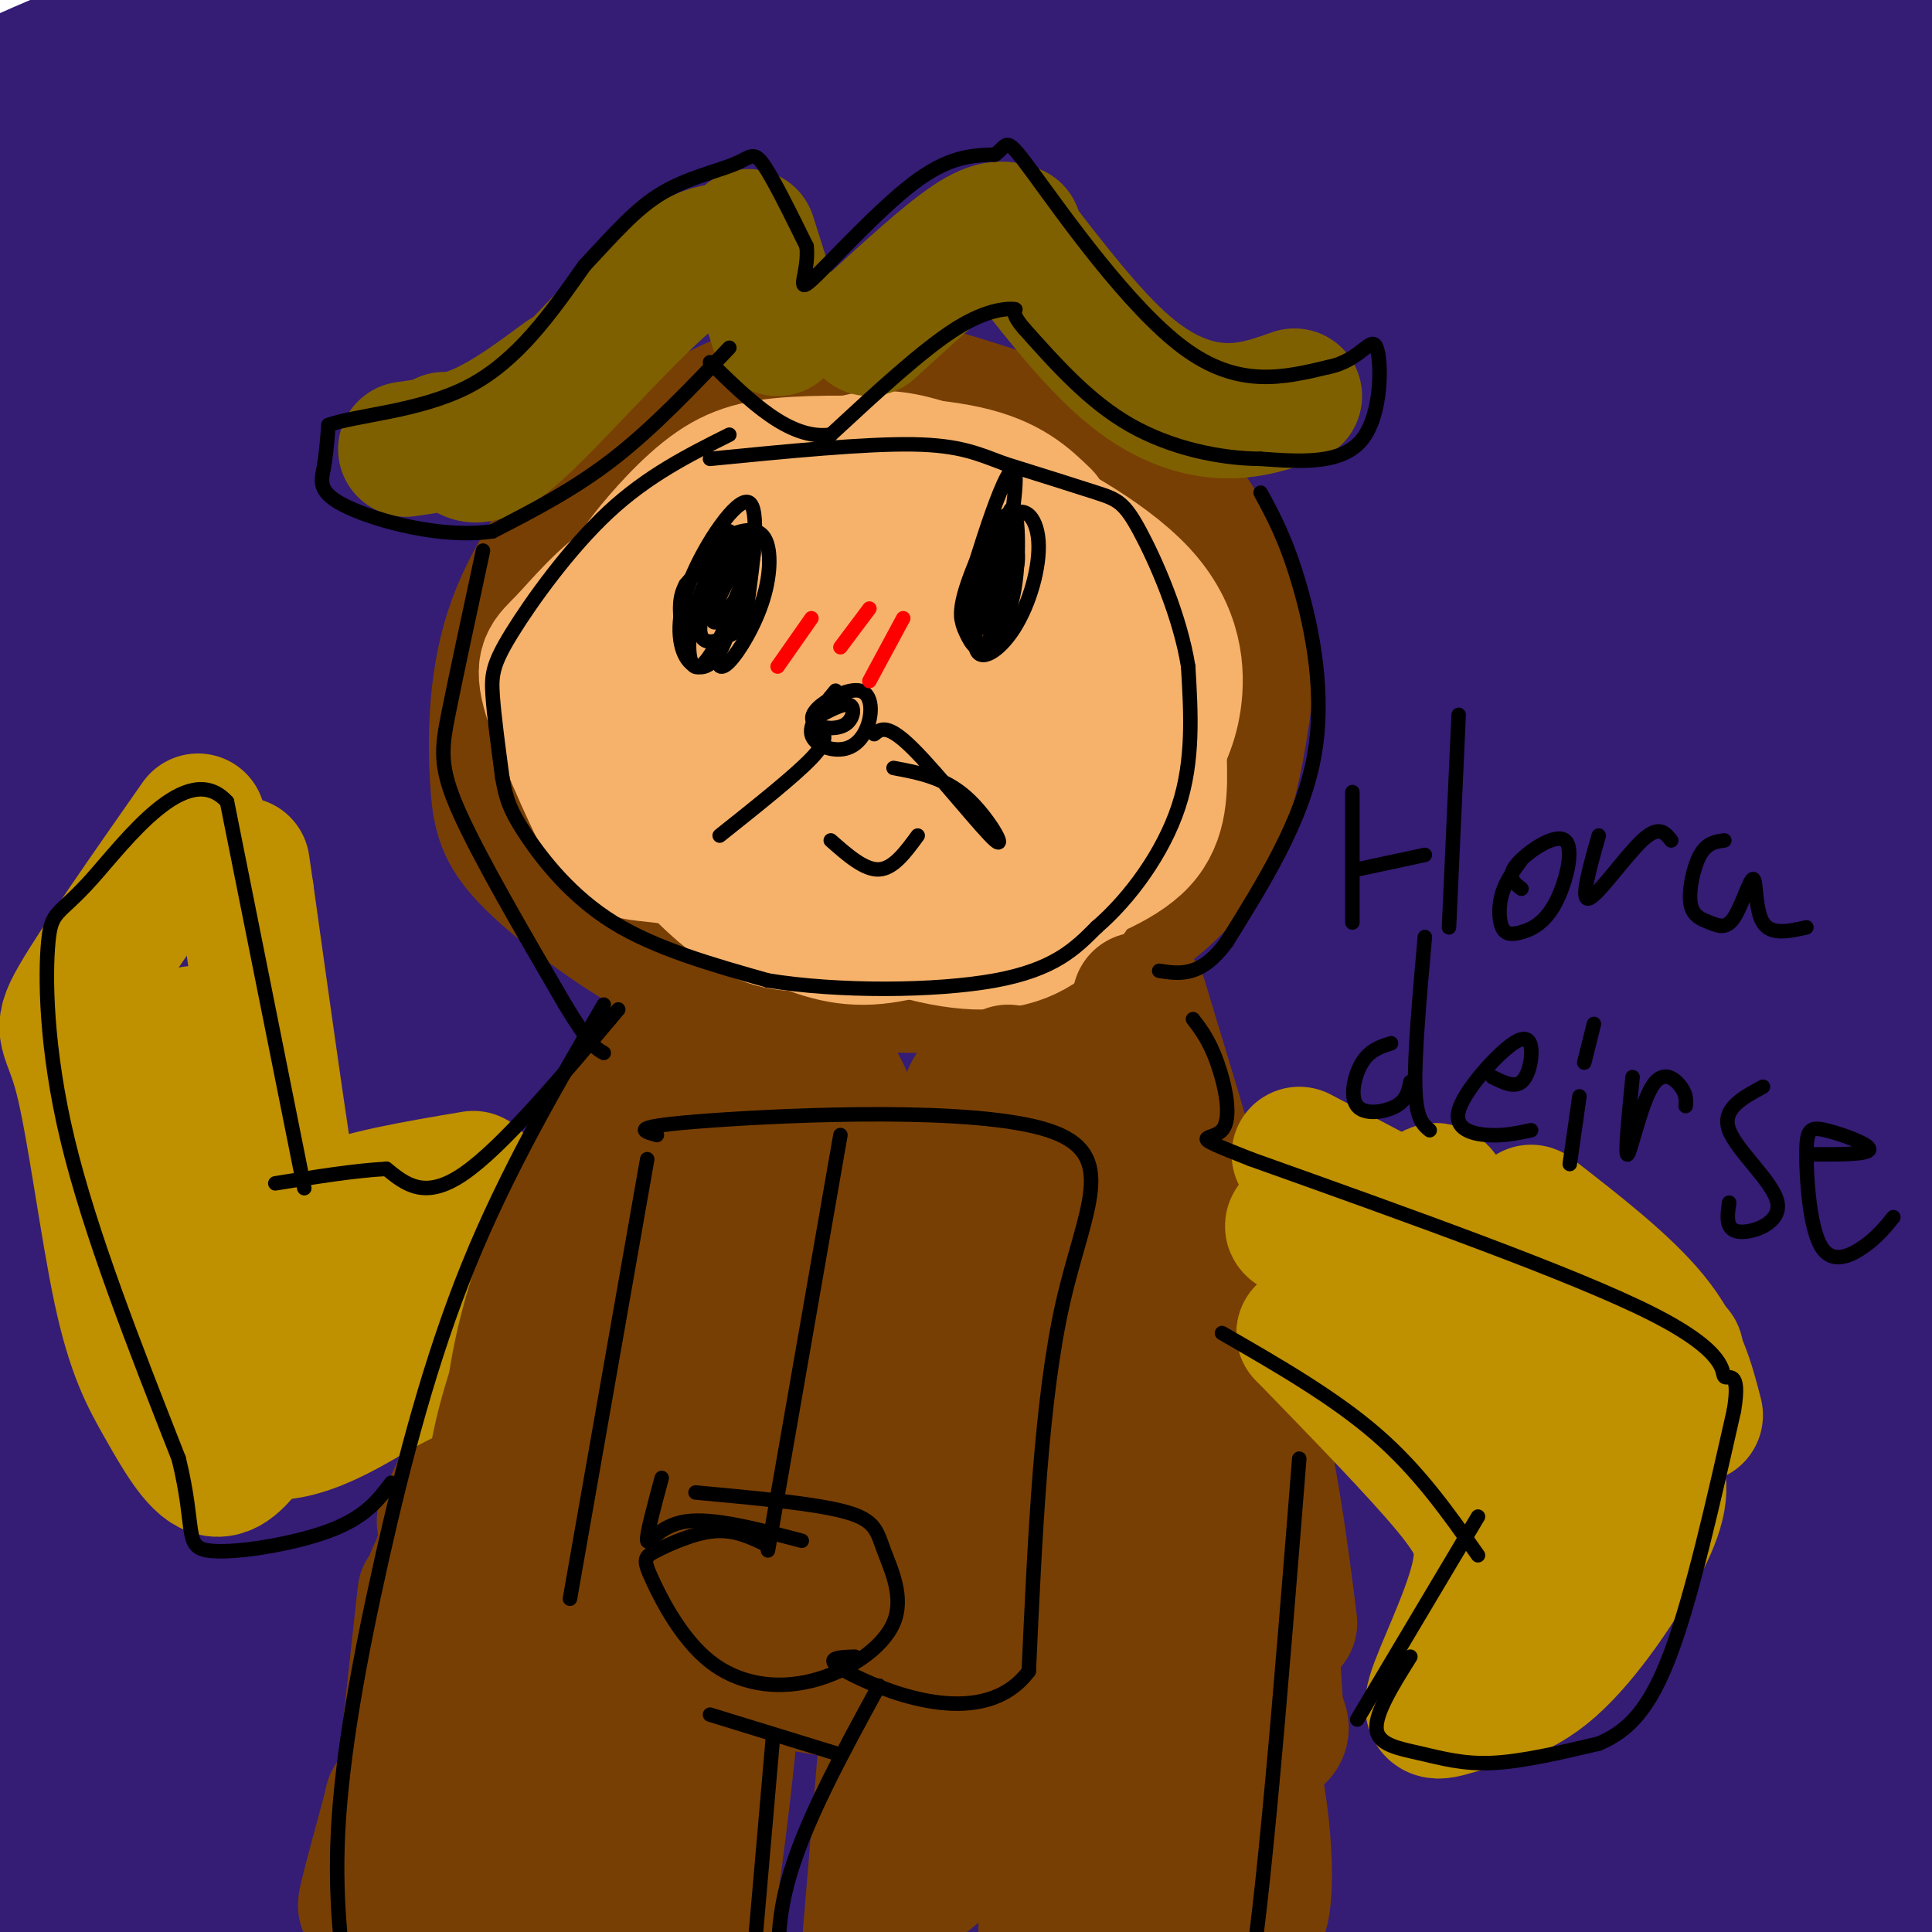 <svg viewBox='0 0 400 400' version='1.1' xmlns='http://www.w3.org/2000/svg' xmlns:xlink='http://www.w3.org/1999/xlink'><g fill='none' stroke='#783f04' stroke-width='12' stroke-linecap='round' stroke-linejoin='round'><path d='M196,80c-2.613,-2.215 -5.225,-4.429 -11,-6c-5.775,-1.571 -14.711,-2.497 -23,-1c-8.289,1.497 -15.931,5.417 -22,9c-6.069,3.583 -10.567,6.827 -14,10c-3.433,3.173 -5.802,6.273 -9,13c-3.198,6.727 -7.225,17.079 -7,31c0.225,13.921 4.703,31.411 9,41c4.297,9.589 8.412,11.278 16,14c7.588,2.722 18.650,6.477 32,6c13.350,-0.477 28.987,-5.187 39,-10c10.013,-4.813 14.402,-9.731 18,-19c3.598,-9.269 6.404,-22.891 7,-33c0.596,-10.109 -1.019,-16.705 -2,-21c-0.981,-4.295 -1.328,-6.290 -6,-12c-4.672,-5.710 -13.669,-15.135 -23,-20c-9.331,-4.865 -18.996,-5.170 -26,-5c-7.004,0.170 -11.347,0.815 -20,6c-8.653,5.185 -21.615,14.910 -30,23c-8.385,8.090 -12.192,14.545 -16,21'/><path d='M108,127c-3.290,6.982 -3.513,13.935 -3,20c0.513,6.065 1.764,11.240 5,18c3.236,6.760 8.457,15.105 18,22c9.543,6.895 23.409,12.339 34,13c10.591,0.661 17.907,-3.461 23,-6c5.093,-2.539 7.964,-3.494 15,-11c7.036,-7.506 18.237,-21.565 22,-33c3.763,-11.435 0.088,-20.248 -1,-27c-1.088,-6.752 0.412,-11.442 -11,-17c-11.412,-5.558 -35.736,-11.983 -47,-14c-11.264,-2.017 -9.469,0.375 -12,3c-2.531,2.625 -9.389,5.481 -16,11c-6.611,5.519 -12.976,13.699 -16,21c-3.024,7.301 -2.707,13.724 -4,19c-1.293,5.276 -4.196,9.405 6,18c10.196,8.595 33.491,21.655 44,27c10.509,5.345 8.231,2.973 12,0c3.769,-2.973 13.584,-6.549 20,-11c6.416,-4.451 9.434,-9.777 12,-15c2.566,-5.223 4.681,-10.344 6,-18c1.319,-7.656 1.842,-17.846 1,-26c-0.842,-8.154 -3.049,-14.273 -6,-20c-2.951,-5.727 -6.647,-11.061 -13,-16c-6.353,-4.939 -15.364,-9.484 -23,-11c-7.636,-1.516 -13.896,-0.005 -20,3c-6.104,3.005 -12.052,7.502 -18,12'/><path d='M136,89c-5.891,6.472 -11.619,16.650 -15,25c-3.381,8.350 -4.416,14.870 -4,22c0.416,7.130 2.282,14.871 7,23c4.718,8.129 12.287,16.647 19,21c6.713,4.353 12.571,4.541 17,6c4.429,1.459 7.430,4.189 18,-1c10.570,-5.189 28.711,-18.296 37,-32c8.289,-13.704 6.727,-28.004 4,-37c-2.727,-8.996 -6.619,-12.686 -9,-17c-2.381,-4.314 -3.251,-9.250 -13,-13c-9.749,-3.750 -28.375,-6.313 -41,-5c-12.625,1.313 -19.248,6.504 -26,14c-6.752,7.496 -13.633,17.298 -17,26c-3.367,8.702 -3.218,16.303 -3,23c0.218,6.697 0.506,12.490 7,21c6.494,8.510 19.193,19.736 34,22c14.807,2.264 31.721,-4.434 40,-8c8.279,-3.566 7.924,-4.001 11,-8c3.076,-3.999 9.584,-11.564 14,-18c4.416,-6.436 6.740,-11.744 8,-20c1.260,-8.256 1.454,-19.462 0,-27c-1.454,-7.538 -4.558,-11.410 -8,-15c-3.442,-3.590 -7.223,-6.898 -14,-9c-6.777,-2.102 -16.548,-2.996 -24,-2c-7.452,0.996 -12.583,3.884 -20,10c-7.417,6.116 -17.119,15.462 -23,24c-5.881,8.538 -7.940,16.269 -10,24'/><path d='M125,138c-2.183,7.050 -2.640,12.675 0,19c2.640,6.325 8.378,13.349 14,17c5.622,3.651 11.127,3.929 17,4c5.873,0.071 12.113,-0.065 18,-2c5.887,-1.935 11.419,-5.671 19,-14c7.581,-8.329 17.210,-21.253 16,-34c-1.210,-12.747 -13.260,-25.319 -19,-31c-5.740,-5.681 -5.171,-4.471 -11,-4c-5.829,0.471 -18.055,0.205 -26,1c-7.945,0.795 -11.607,2.653 -17,11c-5.393,8.347 -12.516,23.183 -15,31c-2.484,7.817 -0.330,8.615 0,12c0.330,3.385 -1.164,9.356 8,13c9.164,3.644 28.985,4.963 39,4c10.015,-0.963 10.224,-4.206 14,-11c3.776,-6.794 11.120,-17.140 14,-25c2.880,-7.860 1.296,-13.233 0,-19c-1.296,-5.767 -2.304,-11.926 -11,-12c-8.696,-0.074 -25.079,5.938 -34,11c-8.921,5.062 -10.380,9.174 -14,16c-3.620,6.826 -9.401,16.365 -12,22c-2.599,5.635 -2.016,7.366 -1,9c1.016,1.634 2.466,3.171 5,4c2.534,0.829 6.153,0.951 9,-2c2.847,-2.951 4.924,-8.976 7,-15'/><path d='M145,143c1.167,-2.500 0.583,-1.250 0,0'/></g>
<g fill='none' stroke='#351c75' stroke-width='28' stroke-linecap='round' stroke-linejoin='round'><path d='M129,36c-13.741,-1.073 -27.481,-2.146 -29,-4c-1.519,-1.854 9.184,-4.490 -20,2c-29.184,6.490 -98.255,22.107 -106,19c-7.745,-3.107 45.836,-24.936 79,-40c33.164,-15.064 45.910,-23.363 38,-24c-7.910,-0.637 -36.476,6.387 -70,20c-33.524,13.613 -72.005,33.816 -87,42c-14.995,8.184 -6.504,4.348 2,2c8.504,-2.348 17.020,-3.209 58,-21c40.980,-17.791 114.423,-52.512 141,-65c26.577,-12.488 6.289,-2.744 -14,7'/><path d='M121,-26c-26.805,15.997 -86.818,52.490 -116,71c-29.182,18.510 -27.533,19.036 -33,25c-5.467,5.964 -18.049,17.365 -24,23c-5.951,5.635 -5.269,5.504 1,4c6.269,-1.504 18.126,-4.381 18,-3c-0.126,1.381 -12.234,7.019 47,-20c59.234,-27.019 189.809,-86.696 203,-93c13.191,-6.304 -91.001,40.765 -167,81c-75.999,40.235 -123.804,73.635 -109,68c14.804,-5.635 92.215,-50.304 159,-84c66.785,-33.696 122.942,-56.418 138,-65c15.058,-8.582 -10.983,-3.023 -50,10c-39.017,13.023 -91.008,33.512 -143,54'/><path d='M45,45c-71.413,30.895 -178.445,81.132 -141,60c37.445,-21.132 219.368,-113.634 280,-147c60.632,-33.366 -0.027,-7.596 -30,4c-29.973,11.596 -29.261,9.019 -56,21c-26.739,11.981 -80.928,38.520 -114,55c-33.072,16.480 -45.027,22.902 -10,9c35.027,-13.902 117.038,-48.128 155,-63c37.962,-14.872 31.876,-10.388 41,-12c9.124,-1.612 33.456,-9.319 6,8c-27.456,17.319 -106.702,59.662 -151,85c-44.298,25.338 -53.649,33.669 -63,42'/><path d='M-38,107c-18.825,11.467 -34.389,19.134 36,-10c70.389,-29.134 226.729,-95.070 255,-109c28.271,-13.930 -71.527,24.146 -133,50c-61.473,25.854 -84.621,39.486 -131,64c-46.379,24.514 -115.988,59.909 -54,34c61.988,-25.909 255.575,-113.123 326,-146c70.425,-32.877 17.689,-11.417 -4,-3c-21.689,8.417 -12.332,3.791 -17,4c-4.668,0.209 -23.361,5.252 -59,19c-35.639,13.748 -88.223,36.200 -124,53c-35.777,16.800 -54.748,27.946 -80,44c-25.252,16.054 -56.786,37.015 -68,45c-11.214,7.985 -2.107,2.992 7,-2'/><path d='M-84,150c13.704,-6.900 44.463,-23.151 85,-43c40.537,-19.849 90.852,-43.295 162,-68c71.148,-24.705 163.131,-50.668 145,-43c-18.131,7.668 -146.374,48.967 -217,74c-70.626,25.033 -83.635,33.798 -100,43c-16.365,9.202 -36.085,18.840 -60,32c-23.915,13.160 -52.025,29.842 -28,20c24.025,-9.842 100.185,-46.208 150,-68c49.815,-21.792 73.287,-29.012 96,-38c22.713,-8.988 44.669,-19.745 97,-36c52.331,-16.255 135.037,-38.006 117,-32c-18.037,6.006 -136.818,39.771 -204,61c-67.182,21.229 -82.766,29.923 -103,40c-20.234,10.077 -45.117,21.539 -70,33'/><path d='M-14,125c-45.365,23.387 -123.776,65.353 -91,54c32.776,-11.353 176.739,-76.027 248,-107c71.261,-30.973 69.822,-28.247 99,-36c29.178,-7.753 88.975,-25.985 97,-30c8.025,-4.015 -35.723,6.187 -72,16c-36.277,9.813 -65.083,19.237 -96,29c-30.917,9.763 -63.947,19.866 -135,57c-71.053,37.134 -180.131,101.300 -162,97c18.131,-4.300 163.472,-77.067 250,-117c86.528,-39.933 114.245,-47.034 156,-59c41.755,-11.966 97.549,-28.799 85,-25c-12.549,3.799 -93.443,28.228 -142,44c-48.557,15.772 -64.779,22.886 -81,30'/><path d='M142,78c-27.997,11.085 -57.488,23.797 -85,36c-27.512,12.203 -53.045,23.897 -103,52c-49.955,28.103 -124.331,72.613 -88,59c36.331,-13.613 183.369,-85.350 245,-116c61.631,-30.650 37.855,-20.212 91,-37c53.145,-16.788 183.211,-60.803 217,-73c33.789,-12.197 -28.698,7.423 -102,36c-73.302,28.577 -157.417,66.111 -209,90c-51.583,23.889 -70.633,34.133 -119,62c-48.367,27.867 -126.051,73.356 -127,73c-0.949,-0.356 74.835,-46.556 153,-87c78.165,-40.444 158.710,-75.130 207,-95c48.290,-19.870 64.325,-24.924 84,-31c19.675,-6.076 42.989,-13.174 68,-19c25.011,-5.826 51.717,-10.379 58,-11c6.283,-0.621 -7.859,2.689 -22,6'/><path d='M410,23c-30.436,9.728 -95.526,31.047 -145,49c-49.474,17.953 -83.331,32.541 -116,48c-32.669,15.459 -64.151,31.791 -89,45c-24.849,13.209 -43.066,23.296 -80,48c-36.934,24.704 -92.585,64.026 -85,64c7.585,-0.026 78.407,-39.399 139,-72c60.593,-32.601 110.959,-58.429 182,-86c71.041,-27.571 162.759,-56.884 173,-60c10.241,-3.116 -60.995,19.964 -125,43c-64.005,23.036 -120.778,46.027 -169,68c-48.222,21.973 -87.891,42.929 -114,57c-26.109,14.071 -38.657,21.259 -68,40c-29.343,18.741 -75.481,49.036 -47,35c28.481,-14.036 131.583,-72.401 189,-103c57.417,-30.599 69.151,-33.430 89,-42c19.849,-8.570 47.814,-22.877 90,-38c42.186,-15.123 98.593,-31.061 155,-47'/><path d='M389,72c35.144,-10.147 45.505,-12.016 18,-3c-27.505,9.016 -92.876,28.917 -142,45c-49.124,16.083 -82.000,28.350 -115,43c-33.000,14.650 -66.123,31.684 -90,42c-23.877,10.316 -38.508,13.913 -84,47c-45.492,33.087 -121.845,95.664 -99,89c22.845,-6.664 144.886,-82.570 208,-120c63.114,-37.430 67.300,-36.386 89,-45c21.700,-8.614 60.915,-26.888 88,-39c27.085,-12.112 42.040,-18.063 77,-28c34.960,-9.937 89.926,-23.859 71,-16c-18.926,7.859 -111.743,37.498 -172,59c-60.257,21.502 -87.954,34.868 -118,50c-30.046,15.132 -62.439,32.030 -89,46c-26.561,13.970 -47.288,25.014 -76,46c-28.712,20.986 -65.409,51.916 -79,64c-13.591,12.084 -4.076,5.321 4,1c8.076,-4.321 14.713,-6.202 47,-26c32.287,-19.798 90.225,-57.514 136,-85c45.775,-27.486 79.388,-44.743 113,-62'/><path d='M176,180c54.181,-26.483 133.132,-61.689 170,-77c36.868,-15.311 31.651,-10.726 30,-10c-1.651,0.726 0.263,-2.407 -30,7c-30.263,9.407 -92.703,31.355 -151,57c-58.297,25.645 -112.449,54.986 -143,72c-30.551,17.014 -37.499,21.699 -56,34c-18.501,12.301 -48.556,32.217 -71,50c-22.444,17.783 -37.278,33.431 -57,50c-19.722,16.569 -44.331,34.058 4,5c48.331,-29.058 169.603,-104.662 231,-142c61.397,-37.338 62.918,-36.408 90,-48c27.082,-11.592 79.726,-35.704 117,-51c37.274,-15.296 59.178,-21.775 85,-30c25.822,-8.225 55.563,-18.195 29,-6c-26.563,12.195 -109.430,46.555 -181,79c-71.570,32.445 -131.844,62.975 -175,86c-43.156,23.025 -69.196,38.545 -102,61c-32.804,22.455 -72.373,51.844 -81,60c-8.627,8.156 13.686,-4.922 36,-18'/><path d='M-79,359c35.501,-20.981 106.255,-64.433 150,-90c43.745,-25.567 60.482,-33.247 86,-47c25.518,-13.753 59.817,-33.577 118,-58c58.183,-24.423 140.250,-53.445 156,-60c15.750,-6.555 -34.817,9.358 -68,20c-33.183,10.642 -48.981,16.012 -89,33c-40.019,16.988 -104.258,45.592 -164,81c-59.742,35.408 -114.987,77.620 -148,105c-33.013,27.380 -43.796,39.929 -50,48c-6.204,8.071 -7.830,11.666 -3,11c4.830,-0.666 16.116,-5.591 75,-41c58.884,-35.409 165.367,-101.300 215,-131c49.633,-29.700 42.417,-23.208 62,-31c19.583,-7.792 65.964,-29.869 109,-46c43.036,-16.131 82.725,-26.317 74,-21c-8.725,5.317 -65.864,26.136 -136,56c-70.136,29.864 -153.267,68.771 -201,93c-47.733,24.229 -60.066,33.780 -81,50c-20.934,16.220 -50.467,39.110 -80,62'/><path d='M-54,393c-18.243,16.426 -23.852,26.491 -33,36c-9.148,9.509 -21.835,18.463 37,-17c58.835,-35.463 189.193,-115.342 268,-161c78.807,-45.658 106.063,-57.095 141,-71c34.937,-13.905 77.556,-30.277 90,-36c12.444,-5.723 -5.285,-0.797 -55,21c-49.715,21.797 -131.416,60.465 -180,85c-48.584,24.535 -64.051,34.936 -89,52c-24.949,17.064 -59.379,40.790 -83,59c-23.621,18.210 -36.434,30.902 -64,56c-27.566,25.098 -69.886,62.600 -40,44c29.886,-18.600 131.976,-93.302 185,-131c53.024,-37.698 56.982,-38.391 88,-55c31.018,-16.609 89.098,-49.132 123,-67c33.902,-17.868 43.628,-21.080 85,-36c41.372,-14.920 114.392,-41.549 94,-29c-20.392,12.549 -134.196,64.274 -248,116'/><path d='M265,259c-63.456,32.507 -98.096,55.773 -118,68c-19.904,12.227 -25.074,13.414 -53,35c-27.926,21.586 -78.609,63.572 -101,83c-22.391,19.428 -16.489,16.298 24,-11c40.489,-27.298 115.565,-78.764 189,-123c73.435,-44.236 145.231,-81.242 200,-105c54.769,-23.758 92.513,-34.270 101,-37c8.487,-2.730 -12.284,2.320 -36,11c-23.716,8.680 -50.378,20.988 -77,32c-26.622,11.012 -53.204,20.726 -103,47c-49.796,26.274 -122.804,69.108 -162,94c-39.196,24.892 -44.579,31.840 -60,47c-15.421,15.160 -40.881,38.530 -29,33c11.881,-5.530 61.104,-39.960 116,-75c54.896,-35.040 115.467,-70.691 159,-94c43.533,-23.309 70.028,-34.275 107,-48c36.972,-13.725 84.421,-30.207 79,-25c-5.421,5.207 -63.710,32.104 -122,59'/><path d='M379,250c-54.156,27.882 -128.547,68.089 -173,95c-44.453,26.911 -58.968,40.528 -75,55c-16.032,14.472 -33.583,29.800 -26,25c7.583,-4.800 40.298,-29.729 97,-64c56.702,-34.271 137.390,-77.884 195,-109c57.610,-31.116 92.142,-49.736 52,-24c-40.142,25.736 -154.958,95.828 -212,132c-57.042,36.172 -56.310,38.425 -67,48c-10.690,9.575 -32.804,26.474 -6,9c26.804,-17.474 102.524,-69.320 172,-111c69.476,-41.680 132.707,-73.194 117,-57c-15.707,16.194 -110.354,80.097 -205,144'/><path d='M248,393c-41.022,29.417 -41.078,30.959 -11,11c30.078,-19.959 90.290,-61.421 141,-93c50.710,-31.579 91.917,-53.276 52,-25c-39.917,28.276 -160.959,106.525 -161,109c-0.041,2.475 120.918,-70.823 152,-92c31.082,-21.177 -27.712,9.766 -72,37c-44.288,27.234 -74.070,50.759 -84,60c-9.930,9.241 -0.009,4.197 4,3c4.009,-1.197 2.105,1.452 40,-19c37.895,-20.452 115.587,-64.006 128,-72c12.413,-7.994 -40.453,19.573 -70,36c-29.547,16.427 -35.773,21.713 -42,27'/><path d='M325,375c-24.501,16.735 -64.755,45.072 -40,33c24.755,-12.072 114.517,-64.552 141,-80c26.483,-15.448 -10.313,6.136 -49,31c-38.687,24.864 -79.264,53.008 -52,41c27.264,-12.008 122.370,-64.167 119,-60c-3.370,4.167 -105.215,64.660 -111,70c-5.785,5.340 84.490,-44.474 103,-53c18.510,-8.526 -34.745,24.237 -88,57'/><path d='M348,414c2.207,0.375 51.724,-27.187 80,-42c28.276,-14.813 35.311,-16.878 28,-10c-7.311,6.878 -28.968,22.698 -46,34c-17.032,11.302 -29.438,18.086 -32,17c-2.562,-1.086 4.719,-10.043 12,-19'/><path d='M195,202c-21.361,9.454 -42.723,18.907 -68,32c-25.277,13.093 -54.470,29.825 -78,43c-23.530,13.175 -41.396,22.793 -7,5c34.396,-17.793 121.056,-62.999 109,-53c-12.056,9.999 -122.827,75.201 -175,106c-52.173,30.799 -45.747,27.193 19,-10c64.747,-37.193 187.817,-107.975 193,-114c5.183,-6.025 -107.519,52.707 -170,87c-62.481,34.293 -74.740,44.146 -87,54'/><path d='M-69,352c-21.960,14.078 -33.358,22.274 -4,2c29.358,-20.274 99.474,-69.017 152,-104c52.526,-34.983 87.464,-56.205 135,-82c47.536,-25.795 107.672,-56.162 151,-77c43.328,-20.838 69.849,-32.147 83,-38c13.151,-5.853 12.932,-6.249 14,-8c1.068,-1.751 3.421,-4.858 -1,-6c-4.421,-1.142 -15.617,-0.318 -22,0c-6.383,0.318 -7.952,0.130 -25,7c-17.048,6.870 -49.576,20.796 -65,28c-15.424,7.204 -13.743,7.684 -16,10c-2.257,2.316 -8.450,6.466 23,-7c31.450,-13.466 100.544,-44.549 116,-54c15.456,-9.451 -22.727,2.728 -53,15c-30.273,12.272 -52.637,24.636 -75,37'/><path d='M344,75c-8.976,6.357 6.083,3.750 24,-3c17.917,-6.750 38.690,-17.643 51,-25c12.310,-7.357 16.155,-11.179 20,-15'/></g>
<g fill='none' stroke='#783f04' stroke-width='28' stroke-linecap='round' stroke-linejoin='round'><path d='M176,90c-1.170,-2.167 -2.339,-4.335 -8,-5c-5.661,-0.665 -15.812,0.172 -24,3c-8.188,2.828 -14.412,7.646 -21,15c-6.588,7.354 -13.539,17.244 -17,28c-3.461,10.756 -3.432,22.380 -3,30c0.432,7.620 1.268,11.238 7,17c5.732,5.762 16.362,13.670 24,18c7.638,4.330 12.285,5.083 22,6c9.715,0.917 24.497,1.998 34,2c9.503,0.002 13.726,-1.075 20,-3c6.274,-1.925 14.598,-4.698 22,-9c7.402,-4.302 13.881,-10.132 18,-18c4.119,-7.868 5.878,-17.772 7,-25c1.122,-7.228 1.606,-11.779 0,-18c-1.606,-6.221 -5.303,-14.110 -9,-22'/><path d='M248,109c-3.264,-5.847 -6.926,-9.465 -17,-14c-10.074,-4.535 -26.562,-9.988 -37,-13c-10.438,-3.012 -14.825,-3.581 -22,-3c-7.175,0.581 -17.137,2.314 -26,8c-8.863,5.686 -16.625,15.325 -21,26c-4.375,10.675 -5.362,22.386 -4,32c1.362,9.614 5.073,17.131 10,23c4.927,5.869 11.071,10.091 16,13c4.929,2.909 8.644,4.505 15,6c6.356,1.495 15.353,2.890 22,3c6.647,0.110 10.945,-1.066 16,-3c5.055,-1.934 10.867,-4.628 16,-11c5.133,-6.372 9.588,-16.424 11,-23c1.412,-6.576 -0.218,-9.676 -2,-14c-1.782,-4.324 -3.716,-9.871 -8,-16c-4.284,-6.129 -10.919,-12.838 -21,-17c-10.081,-4.162 -23.609,-5.775 -32,-6c-8.391,-0.225 -11.644,0.940 -17,7c-5.356,6.060 -12.816,17.017 -16,24c-3.184,6.983 -2.092,9.991 -1,13'/><path d='M130,144c0.598,4.764 2.593,10.174 10,16c7.407,5.826 20.228,12.066 31,15c10.772,2.934 19.497,2.560 26,1c6.503,-1.560 10.784,-4.307 15,-8c4.216,-3.693 8.368,-8.333 11,-15c2.632,-6.667 3.744,-15.360 4,-22c0.256,-6.640 -0.344,-11.227 -2,-15c-1.656,-3.773 -4.369,-6.733 -10,-10c-5.631,-3.267 -14.182,-6.842 -20,-9c-5.818,-2.158 -8.905,-2.898 -18,0c-9.095,2.898 -24.198,9.436 -32,16c-7.802,6.564 -8.304,13.156 -9,18c-0.696,4.844 -1.584,7.940 0,13c1.584,5.060 5.642,12.083 11,17c5.358,4.917 12.015,7.726 20,9c7.985,1.274 17.298,1.013 25,-3c7.702,-4.013 13.793,-11.777 18,-18c4.207,-6.223 6.529,-10.906 8,-18c1.471,-7.094 2.091,-16.598 1,-22c-1.091,-5.402 -3.892,-6.701 -7,-8c-3.108,-1.299 -6.523,-2.596 -13,-1c-6.477,1.596 -16.015,6.087 -23,10c-6.985,3.913 -11.416,7.247 -17,13c-5.584,5.753 -12.322,13.923 -13,21c-0.678,7.077 4.702,13.059 9,17c4.298,3.941 7.514,5.840 13,7c5.486,1.160 13.243,1.580 21,2'/><path d='M189,170c6.047,-0.131 10.664,-1.460 16,-5c5.336,-3.540 11.391,-9.292 14,-14c2.609,-4.708 1.772,-8.372 2,-11c0.228,-2.628 1.519,-4.221 -4,-8c-5.519,-3.779 -17.850,-9.745 -29,-9c-11.150,0.745 -21.121,8.202 -27,13c-5.879,4.798 -7.666,6.938 -6,11c1.666,4.062 6.786,10.046 18,12c11.214,1.954 28.522,-0.120 37,-4c8.478,-3.880 8.124,-9.564 7,-13c-1.124,-3.436 -3.020,-4.625 -5,-7c-1.980,-2.375 -4.046,-5.937 -11,-6c-6.954,-0.063 -18.797,3.374 -25,7c-6.203,3.626 -6.765,7.440 -7,11c-0.235,3.560 -0.144,6.864 5,10c5.144,3.136 15.340,6.103 23,7c7.660,0.897 12.782,-0.276 17,-3c4.218,-2.724 7.530,-6.999 9,-10c1.470,-3.001 1.098,-4.727 0,-7c-1.098,-2.273 -2.921,-5.092 -5,-7c-2.079,-1.908 -4.413,-2.903 -9,-3c-4.587,-0.097 -11.427,0.705 -16,2c-4.573,1.295 -6.878,3.084 -8,7c-1.122,3.916 -1.061,9.958 -1,16'/><path d='M184,159c5.339,3.475 19.187,4.162 28,3c8.813,-1.162 12.591,-4.174 17,-9c4.409,-4.826 9.449,-11.466 8,-15c-1.449,-3.534 -9.387,-3.963 -14,-4c-4.613,-0.037 -5.902,0.317 -9,5c-3.098,4.683 -8.004,13.694 -9,18c-0.996,4.306 1.918,3.909 5,5c3.082,1.091 6.332,3.672 12,2c5.668,-1.672 13.755,-7.598 18,-12c4.245,-4.402 4.649,-7.280 4,-9c-0.649,-1.720 -2.351,-2.281 -5,-2c-2.649,0.281 -6.246,1.405 -10,5c-3.754,3.595 -7.664,9.660 -8,12c-0.336,2.340 2.904,0.954 5,-1c2.096,-1.954 3.048,-4.477 4,-7'/></g>
<g fill='none' stroke='#f6b26b' stroke-width='28' stroke-linecap='round' stroke-linejoin='round'><path d='M187,109c-2.782,-2.214 -5.563,-4.427 -12,-2c-6.437,2.427 -16.528,9.496 -21,16c-4.472,6.504 -3.323,12.444 -3,17c0.323,4.556 -0.179,7.727 4,13c4.179,5.273 13.041,12.647 20,17c6.959,4.353 12.017,5.686 19,4c6.983,-1.686 15.890,-6.391 20,-13c4.110,-6.609 3.422,-15.121 0,-24c-3.422,-8.879 -9.579,-18.123 -16,-25c-6.421,-6.877 -13.105,-11.387 -18,-13c-4.895,-1.613 -8.002,-0.330 -11,0c-2.998,0.330 -5.886,-0.293 -13,4c-7.114,4.293 -18.454,13.502 -24,24c-5.546,10.498 -5.299,22.285 -4,29c1.299,6.715 3.649,8.357 6,10'/><path d='M134,166c1.892,3.235 3.620,6.323 9,9c5.380,2.677 14.410,4.944 19,7c4.590,2.056 4.739,3.901 16,0c11.261,-3.901 33.632,-13.547 43,-18c9.368,-4.453 5.731,-3.711 5,-6c-0.731,-2.289 1.443,-7.609 1,-15c-0.443,-7.391 -3.502,-16.854 -13,-23c-9.498,-6.146 -25.436,-8.975 -34,-10c-8.564,-1.025 -9.756,-0.246 -13,0c-3.244,0.246 -8.542,-0.040 -14,2c-5.458,2.040 -11.078,6.406 -15,9c-3.922,2.594 -6.148,3.416 -6,9c0.148,5.584 2.669,15.930 4,21c1.331,5.070 1.473,4.865 10,8c8.527,3.135 25.439,9.610 38,12c12.561,2.390 20.772,0.696 26,-1c5.228,-1.696 7.473,-3.393 10,-9c2.527,-5.607 5.334,-15.125 7,-22c1.666,-6.875 2.190,-11.107 0,-16c-2.190,-4.893 -7.095,-10.446 -12,-16'/><path d='M215,107c-6.023,-4.518 -15.079,-7.813 -22,-10c-6.921,-2.187 -11.705,-3.264 -20,0c-8.295,3.264 -20.099,10.871 -27,17c-6.901,6.129 -8.897,10.780 -10,15c-1.103,4.220 -1.313,8.010 -1,11c0.313,2.990 1.148,5.178 6,11c4.852,5.822 13.720,15.276 27,22c13.280,6.724 30.972,10.719 45,6c14.028,-4.719 24.392,-18.153 28,-27c3.608,-8.847 0.461,-13.107 -5,-19c-5.461,-5.893 -13.237,-13.419 -24,-19c-10.763,-5.581 -24.513,-9.218 -33,-10c-8.487,-0.782 -11.712,1.292 -15,2c-3.288,0.708 -6.638,0.052 -13,6c-6.362,5.948 -15.736,18.501 -20,25c-4.264,6.499 -3.419,6.944 -2,11c1.419,4.056 3.414,11.722 6,17c2.586,5.278 5.765,8.167 9,11c3.235,2.833 6.525,5.609 12,8c5.475,2.391 13.136,4.397 19,5c5.864,0.603 9.932,-0.199 14,-1'/><path d='M189,188c8.358,-3.159 22.252,-10.557 29,-14c6.748,-3.443 6.351,-2.931 7,-9c0.649,-6.069 2.343,-18.718 3,-25c0.657,-6.282 0.276,-6.198 -4,-12c-4.276,-5.802 -12.449,-17.492 -22,-23c-9.551,-5.508 -20.482,-4.834 -30,-4c-9.518,0.834 -17.624,1.829 -25,8c-7.376,6.171 -14.024,17.518 -16,25c-1.976,7.482 0.720,11.098 3,15c2.280,3.902 4.146,8.091 9,13c4.854,4.909 12.697,10.537 19,14c6.303,3.463 11.065,4.760 17,6c5.935,1.240 13.044,2.423 22,0c8.956,-2.423 19.761,-8.451 25,-13c5.239,-4.549 4.914,-7.619 6,-11c1.086,-3.381 3.583,-7.074 1,-13c-2.583,-5.926 -10.245,-14.087 -16,-20c-5.755,-5.913 -9.603,-9.579 -18,-12c-8.397,-2.421 -21.344,-3.597 -29,-2c-7.656,1.597 -10.023,5.969 -12,9c-1.977,3.031 -3.565,4.723 -4,7c-0.435,2.277 0.282,5.138 1,8'/><path d='M155,135c1.239,3.060 3.836,6.708 6,9c2.164,2.292 3.896,3.226 10,5c6.104,1.774 16.581,4.389 23,4c6.419,-0.389 8.781,-3.780 9,-9c0.219,-5.220 -1.704,-12.269 -4,-16c-2.296,-3.731 -4.965,-4.144 -8,-4c-3.035,0.144 -6.435,0.845 -10,2c-3.565,1.155 -7.296,2.765 -9,5c-1.704,2.235 -1.382,5.095 1,8c2.382,2.905 6.825,5.854 12,7c5.175,1.146 11.081,0.489 14,0c2.919,-0.489 2.851,-0.810 3,-4c0.149,-3.190 0.514,-9.250 -4,-11c-4.514,-1.750 -13.908,0.809 -17,3c-3.092,2.191 0.119,4.015 3,5c2.881,0.985 5.432,1.130 8,1c2.568,-0.130 5.153,-0.535 8,-3c2.847,-2.465 5.956,-6.990 4,-10c-1.956,-3.010 -8.978,-4.505 -16,-6'/><path d='M188,121c-5.156,-0.844 -10.044,0.044 -12,1c-1.956,0.956 -0.978,1.978 0,3'/><path d='M216,107c-3.639,-3.528 -7.278,-7.056 -16,-9c-8.722,-1.944 -22.527,-2.304 -32,-2c-9.473,0.304 -14.615,1.273 -20,5c-5.385,3.727 -11.012,10.211 -14,14c-2.988,3.789 -3.337,4.882 -3,11c0.337,6.118 1.360,17.263 7,26c5.640,8.737 15.897,15.068 23,18c7.103,2.932 11.051,2.466 15,2'/><path d='M197,115c-5.528,-1.294 -11.056,-2.588 -19,-2c-7.944,0.588 -18.305,3.057 -26,6c-7.695,2.943 -12.725,6.361 -16,12c-3.275,5.639 -4.795,13.500 -5,20c-0.205,6.500 0.904,11.639 5,18c4.096,6.361 11.180,13.943 17,18c5.820,4.057 10.377,4.588 16,4c5.623,-0.588 12.311,-2.294 19,-4'/><path d='M176,123c-9.216,-1.982 -18.432,-3.963 -26,-5c-7.568,-1.037 -13.487,-1.128 -19,2c-5.513,3.128 -10.621,9.476 -14,13c-3.379,3.524 -5.029,4.223 -3,11c2.029,6.777 7.739,19.632 11,26c3.261,6.368 4.075,6.248 11,7c6.925,0.752 19.963,2.376 33,4'/><path d='M162,123c-0.669,-1.003 -1.337,-2.006 -5,0c-3.663,2.006 -10.320,7.023 -14,11c-3.680,3.977 -4.384,6.916 -5,14c-0.616,7.084 -1.143,18.313 3,26c4.143,7.687 12.956,11.834 20,15c7.044,3.166 12.320,5.352 19,5c6.680,-0.352 14.766,-3.244 20,-6c5.234,-2.756 7.617,-5.378 10,-8'/><path d='M172,171c-0.864,1.142 -1.729,2.284 -2,5c-0.271,2.716 0.051,7.006 6,11c5.949,3.994 17.525,7.691 26,8c8.475,0.309 13.850,-2.769 18,-8c4.150,-5.231 7.075,-12.616 10,-20'/><path d='M221,170c-2.659,0.825 -5.318,1.650 -5,3c0.318,1.350 3.613,3.225 6,3c2.387,-0.225 3.867,-2.551 5,-5c1.133,-2.449 1.919,-5.021 1,-13c-0.919,-7.979 -3.544,-21.364 -5,-28c-1.456,-6.636 -1.744,-6.524 -4,-7c-2.256,-0.476 -6.480,-1.542 -9,0c-2.520,1.542 -3.337,5.691 -4,9c-0.663,3.309 -1.173,5.778 1,10c2.173,4.222 7.029,10.198 11,13c3.971,2.802 7.056,2.430 9,2c1.944,-0.430 2.748,-0.919 4,-3c1.252,-2.081 2.952,-5.752 2,-13c-0.952,-7.248 -4.558,-18.071 -8,-24c-3.442,-5.929 -6.721,-6.965 -10,-8'/><path d='M215,109c-4.440,-0.964 -10.542,0.625 -13,2c-2.458,1.375 -1.274,2.536 1,3c2.274,0.464 5.637,0.232 9,0'/><path d='M194,103c1.917,-1.143 3.833,-2.286 12,1c8.167,3.286 22.583,11.000 30,19c7.417,8.000 7.833,16.286 7,22c-0.833,5.714 -2.917,8.857 -5,12'/><path d='M220,119c5.120,7.703 10.239,15.407 13,20c2.761,4.593 3.163,6.077 3,10c-0.163,3.923 -0.890,10.287 -2,16c-1.110,5.713 -2.603,10.775 -7,14c-4.397,3.225 -11.699,4.612 -19,6'/><path d='M240,157c0.167,6.167 0.333,12.333 -4,17c-4.333,4.667 -13.167,7.833 -22,11'/><path d='M235,169c-0.917,2.417 -1.833,4.833 -5,7c-3.167,2.167 -8.583,4.083 -14,6'/></g>
<g fill='none' stroke='#7f6000' stroke-width='28' stroke-linecap='round' stroke-linejoin='round'><path d='M161,68c0.000,0.000 -6.000,-19.000 -6,-19'/><path d='M154,53c-3.560,-1.262 -7.119,-2.524 -16,5c-8.881,7.524 -23.083,23.833 -31,31c-7.917,7.167 -9.548,5.190 -11,4c-1.452,-1.190 -2.726,-1.595 -4,-2'/><path d='M117,78c-5.750,4.250 -11.500,8.500 -17,11c-5.500,2.500 -10.750,3.250 -16,4'/><path d='M180,68c8.000,-7.333 16.000,-14.667 21,-18c5.000,-3.333 7.000,-2.667 9,-2'/><path d='M209,48c8.244,10.756 16.489,21.511 24,28c7.511,6.489 14.289,8.711 20,9c5.711,0.289 10.356,-1.356 15,-3'/></g>
<g fill='none' stroke='#783f04' stroke-width='28' stroke-linecap='round' stroke-linejoin='round'><path d='M136,215c0.000,0.000 -36.000,78.000 -36,78'/><path d='M134,223c0.000,0.000 -42.000,92.000 -42,92'/><path d='M236,207c8.417,27.750 16.833,55.500 22,77c5.167,21.500 7.083,36.750 9,52'/><path d='M253,244c1.583,3.000 3.167,6.000 5,24c1.833,18.000 3.917,51.000 6,84'/><path d='M142,229c-17.951,32.342 -35.903,64.685 -44,80c-8.097,15.315 -6.341,13.604 -7,15c-0.659,1.396 -3.733,5.900 0,9c3.733,3.100 14.274,4.796 49,11c34.726,6.204 93.636,16.915 115,17c21.364,0.085 5.182,-10.458 -11,-21'/><path d='M244,340c-6.143,-14.307 -16.001,-39.574 -24,-68c-7.999,-28.426 -14.140,-60.012 -10,-47c4.140,13.012 18.560,70.622 28,102c9.440,31.378 13.902,36.524 4,3c-9.902,-33.524 -34.166,-105.718 -33,-101c1.166,4.718 27.762,86.348 37,112c9.238,25.652 1.119,-4.674 -7,-35'/><path d='M239,306c-5.372,-16.683 -15.301,-40.892 -24,-60c-8.699,-19.108 -16.167,-33.115 -15,-4c1.167,29.115 10.970,101.354 8,103c-2.970,1.646 -18.713,-67.300 -27,-98c-8.287,-30.700 -9.117,-23.155 -10,-20c-0.883,3.155 -1.820,1.920 -3,2c-1.180,0.080 -2.605,1.475 2,25c4.605,23.525 15.240,69.180 20,86c4.760,16.820 3.646,4.806 -1,-17c-4.646,-21.806 -12.823,-53.403 -21,-85'/><path d='M168,238c-4.086,-13.150 -3.802,-3.526 0,25c3.802,28.526 11.123,75.954 11,75c-0.123,-0.954 -7.689,-50.291 -13,-76c-5.311,-25.709 -8.369,-27.792 -11,-30c-2.631,-2.208 -4.837,-4.543 -5,21c-0.163,25.543 1.716,78.963 3,75c1.284,-3.963 1.973,-65.310 2,-90c0.027,-24.690 -0.608,-12.724 -3,-9c-2.392,3.724 -6.541,-0.793 -10,8c-3.459,8.793 -6.230,30.897 -9,53'/><path d='M133,290c-3.188,16.819 -6.658,32.365 -4,36c2.658,3.635 11.446,-4.642 17,-20c5.554,-15.358 7.876,-37.796 7,-48c-0.876,-10.204 -4.948,-8.174 -11,-3c-6.052,5.174 -14.083,13.493 -19,21c-4.917,7.507 -6.719,14.201 -8,21c-1.281,6.799 -2.040,13.703 0,17c2.040,3.297 6.879,2.986 15,-5c8.121,-7.986 19.523,-23.646 26,-32c6.477,-8.354 8.029,-9.403 10,-15c1.971,-5.597 4.362,-15.742 3,-18c-1.362,-2.258 -6.478,3.370 -8,10c-1.522,6.630 0.551,14.262 2,20c1.449,5.738 2.275,9.583 8,18c5.725,8.417 16.350,21.405 25,28c8.650,6.595 15.325,6.798 22,7'/><path d='M218,327c5.010,-0.741 6.536,-6.093 10,-5c3.464,1.093 8.865,8.630 5,-16c-3.865,-24.630 -16.997,-81.429 -20,-78c-3.003,3.429 4.123,67.084 8,94c3.877,26.916 4.505,17.093 5,-12c0.495,-29.093 0.856,-77.455 0,-85c-0.856,-7.545 -2.928,25.728 -5,59'/><path d='M188,357c0.000,0.000 -8.000,54.000 -8,54'/><path d='M184,355c0.000,0.000 -5.000,60.000 -5,60'/><path d='M186,379c-0.863,8.958 -1.726,17.917 10,6c11.726,-11.917 36.042,-44.708 50,-41c13.958,3.708 17.560,43.917 15,52c-2.560,8.083 -11.280,-15.958 -20,-40'/><path d='M241,356c-5.644,-18.204 -9.754,-43.713 -10,-29c-0.246,14.713 3.370,69.647 4,67c0.630,-2.647 -1.728,-62.874 -6,-61c-4.272,1.874 -10.458,65.851 -12,71c-1.542,5.149 1.559,-48.529 0,-63c-1.559,-14.471 -7.780,10.264 -14,35'/><path d='M203,376c-2.393,7.774 -1.375,9.708 -3,1c-1.625,-8.708 -5.893,-28.060 -7,-30c-1.107,-1.940 0.946,13.530 3,29'/><path d='M88,330c0.000,0.000 -9.000,82.000 -9,82'/><path d='M146,343c-4.611,40.959 -9.221,81.918 -8,74c1.221,-7.918 8.275,-64.713 12,-85c3.725,-20.287 4.122,-4.067 1,27c-3.122,31.067 -9.764,76.979 -14,68c-4.236,-8.979 -6.068,-72.851 -7,-95c-0.932,-22.149 -0.966,-2.574 -1,17'/><path d='M129,349c-1.594,13.904 -5.078,40.162 -8,57c-2.922,16.838 -5.281,24.254 -7,22c-1.719,-2.254 -2.798,-14.180 -4,-20c-1.202,-5.820 -2.526,-5.536 1,-29c3.526,-23.464 11.900,-70.677 8,-55c-3.900,15.677 -20.076,94.243 -22,93c-1.924,-1.243 10.405,-82.296 8,-95c-2.405,-12.704 -19.544,42.942 -26,63c-6.456,20.058 -2.228,4.529 2,-11'/><path d='M81,374c0.333,-1.833 0.167,-0.917 0,0'/></g>
<g fill='none' stroke='#bf9000' stroke-width='28' stroke-linecap='round' stroke-linejoin='round'><path d='M269,239c0.000,0.000 78.000,41.000 78,41'/><path d='M317,251c9.667,7.500 19.333,15.000 25,22c5.667,7.000 7.333,13.500 9,20'/><path d='M270,276c0.000,0.000 0.100,0.100 0.1,0.1'/><path d='M270,276c11.911,12.267 23.822,24.533 30,32c6.178,7.467 6.622,10.133 7,14c0.378,3.867 0.689,8.933 1,14'/><path d='M304,310c1.939,4.544 3.878,9.088 2,17c-1.878,7.912 -7.574,19.191 -9,24c-1.426,4.809 1.417,3.147 6,2c4.583,-1.147 10.905,-1.779 18,-8c7.095,-6.221 14.962,-18.030 19,-26c4.038,-7.970 4.248,-12.103 2,-16c-2.248,-3.897 -6.953,-7.560 -11,-9c-4.047,-1.440 -7.436,-0.657 -10,8c-2.564,8.657 -4.304,25.188 -3,25c1.304,-0.188 5.652,-17.094 10,-34'/><path d='M328,293c1.670,-8.366 0.845,-12.282 0,-16c-0.845,-3.718 -1.710,-7.239 -4,-9c-2.290,-1.761 -6.006,-1.764 -7,8c-0.994,9.764 0.735,29.293 -2,24c-2.735,-5.293 -9.934,-35.409 -14,-47c-4.066,-11.591 -4.998,-4.658 -6,-2c-1.002,2.658 -2.075,1.042 -4,3c-1.925,1.958 -4.701,7.489 -4,13c0.701,5.511 4.879,11.003 7,12c2.121,0.997 2.187,-2.501 2,-7c-0.187,-4.499 -0.625,-10.000 -5,-13c-4.375,-3.000 -12.688,-3.500 -21,-4'/><path d='M270,255c-3.667,-1.000 -2.333,-1.500 -1,-2'/><path d='M98,244c-11.978,2.022 -23.956,4.044 -30,7c-6.044,2.956 -6.156,6.844 -8,-4c-1.844,-10.844 -5.422,-36.422 -9,-62'/><path d='M51,185c-1.500,-10.333 -0.750,-5.167 0,0'/><path d='M41,170c-10.492,14.997 -20.985,29.994 -25,37c-4.015,7.006 -1.554,6.021 1,16c2.554,9.979 5.200,30.922 8,44c2.800,13.078 5.754,18.290 9,24c3.246,5.710 6.785,11.917 10,13c3.215,1.083 6.108,-2.959 9,-7'/><path d='M40,214c-2.050,1.195 -4.100,2.390 -5,7c-0.900,4.610 -0.650,12.636 1,28c1.650,15.364 4.700,38.067 13,45c8.300,6.933 21.850,-1.903 29,-6c7.150,-4.097 7.900,-3.456 8,-5c0.100,-1.544 -0.450,-5.272 -1,-9'/><path d='M85,274c3.452,-5.381 12.583,-14.333 8,-14c-4.583,0.333 -22.881,9.952 -30,13c-7.119,3.048 -3.060,-0.476 1,-4'/><path d='M62,269c0.000,0.000 -9.000,7.000 -9,7'/></g>
<g fill='none' stroke='#783f04' stroke-width='28' stroke-linecap='round' stroke-linejoin='round'><path d='M141,226c-7.060,5.315 -14.119,10.631 -20,20c-5.881,9.369 -10.583,22.792 -13,34c-2.417,11.208 -2.548,20.202 -2,27c0.548,6.798 1.774,11.399 3,16'/><path d='M145,221c-3.775,2.314 -7.550,4.628 -10,6c-2.450,1.372 -3.574,1.801 -8,11c-4.426,9.199 -12.153,27.169 -17,40c-4.847,12.831 -6.813,20.523 -8,30c-1.187,9.477 -1.593,20.738 -2,32'/></g>
<g fill='none' stroke='#000000' stroke-width='3' stroke-linecap='round' stroke-linejoin='round'><path d='M151,110c-3.262,8.813 -6.525,17.627 -6,21c0.525,3.373 4.836,1.306 7,0c2.164,-1.306 2.181,-1.852 3,-8c0.819,-6.148 2.440,-17.899 0,-19c-2.440,-1.101 -8.943,8.447 -12,16c-3.057,7.553 -2.669,13.110 -1,16c1.669,2.890 4.620,3.111 7,-1c2.380,-4.111 4.190,-12.556 6,-21'/><path d='M155,114c-0.733,-0.733 -5.567,7.933 -7,12c-1.433,4.067 0.533,3.533 3,0c2.467,-3.533 5.433,-10.067 5,-12c-0.433,-1.933 -4.267,0.733 -6,3c-1.733,2.267 -1.367,4.133 -1,6'/><path d='M173,143c-2.754,3.335 -5.508,6.670 -5,9c0.508,2.330 4.278,3.654 7,3c2.722,-0.654 4.396,-3.285 5,-6c0.604,-2.715 0.138,-5.514 -2,-6c-2.138,-0.486 -5.949,1.342 -8,3c-2.051,1.658 -2.344,3.145 -1,4c1.344,0.855 4.323,1.076 6,0c1.677,-1.076 2.050,-3.450 1,-4c-1.050,-0.550 -3.525,0.725 -6,2'/><path d='M170,148c-0.667,0.000 0.667,-1.000 2,-2'/><path d='M170,151c0.750,1.167 1.500,2.333 -2,6c-3.500,3.667 -11.250,9.833 -19,16'/><path d='M181,152c1.369,-1.113 2.738,-2.226 8,3c5.262,5.226 14.417,16.792 17,19c2.583,2.208 -1.405,-4.940 -6,-9c-4.595,-4.060 -9.798,-5.030 -15,-6'/><path d='M207,112c-2.831,9.281 -5.663,18.562 -5,22c0.663,3.438 4.820,1.034 8,-4c3.180,-5.034 5.382,-12.697 5,-18c-0.382,-5.303 -3.350,-8.246 -7,-4c-3.650,4.246 -7.983,15.682 -8,19c-0.017,3.318 4.281,-1.480 6,-5c1.719,-3.520 0.860,-5.760 0,-8'/><path d='M172,174c3.500,3.083 7.000,6.167 10,6c3.000,-0.167 5.500,-3.583 8,-7'/><path d='M210,110c-2.666,8.612 -5.331,17.225 -5,20c0.331,2.775 3.659,-0.286 5,-8c1.341,-7.714 0.696,-20.081 -1,-16c-1.696,4.081 -4.444,24.609 -4,25c0.444,0.391 4.081,-19.356 5,-28c0.919,-8.644 -0.880,-6.184 -3,-1c-2.120,5.184 -4.560,13.092 -7,21'/><path d='M200,123c-1.293,4.656 -1.025,5.796 0,8c1.025,2.204 2.806,5.470 5,1c2.194,-4.470 4.801,-16.678 5,-22c0.199,-5.322 -2.011,-3.757 -4,-1c-1.989,2.757 -3.756,6.706 -5,10c-1.244,3.294 -1.966,5.932 -2,8c-0.034,2.068 0.620,3.565 3,2c2.380,-1.565 6.487,-6.190 8,-10c1.513,-3.810 0.432,-6.803 -1,-8c-1.432,-1.197 -3.216,-0.599 -5,0'/><path d='M155,117c-2.564,6.555 -5.129,13.111 -6,17c-0.871,3.889 -0.050,5.113 2,3c2.050,-2.113 5.329,-7.563 7,-13c1.671,-5.437 1.735,-10.862 0,-13c-1.735,-2.138 -5.269,-0.991 -7,0c-1.731,0.991 -1.661,1.826 -3,5c-1.339,3.174 -4.088,8.688 -5,14c-0.912,5.312 0.013,10.424 3,7c2.987,-3.424 8.035,-15.383 9,-21c0.965,-5.617 -2.153,-4.890 -5,-3c-2.847,1.890 -5.424,4.945 -8,8'/><path d='M142,121c-1.500,2.667 -1.250,5.333 -1,8'/><path d='M151,90c-8.435,4.220 -16.869,8.440 -25,16c-8.131,7.560 -15.958,18.458 -20,25c-4.042,6.542 -4.298,8.726 -4,13c0.298,4.274 1.149,10.637 2,17'/><path d='M104,161c0.750,4.417 1.625,6.958 5,12c3.375,5.042 9.250,12.583 18,18c8.750,5.417 20.375,8.708 32,12'/><path d='M159,203c14.489,2.356 34.711,2.244 47,0c12.289,-2.244 16.644,-6.622 21,-11'/><path d='M227,192c6.956,-5.978 13.844,-15.422 17,-25c3.156,-9.578 2.578,-19.289 2,-29'/><path d='M246,138c-1.643,-10.417 -6.750,-21.958 -10,-28c-3.250,-6.042 -4.643,-6.583 -9,-8c-4.357,-1.417 -11.679,-3.708 -19,-6'/><path d='M208,96c-5.311,-1.956 -9.089,-3.844 -19,-4c-9.911,-0.156 -25.956,1.422 -42,3'/><path d='M151,72c-7.917,8.333 -15.833,16.667 -24,23c-8.167,6.333 -16.583,10.667 -25,15'/><path d='M102,110c-10.345,1.560 -23.708,-2.042 -30,-5c-6.292,-2.958 -5.512,-5.274 -5,-8c0.512,-2.726 0.756,-5.863 1,-9'/><path d='M68,88c5.533,-2.067 18.867,-2.733 29,-8c10.133,-5.267 17.067,-15.133 24,-25'/><path d='M121,55c6.494,-6.955 10.730,-11.844 16,-15c5.270,-3.156 11.573,-4.581 15,-6c3.427,-1.419 3.979,-2.834 6,0c2.021,2.834 5.510,9.917 9,17'/><path d='M167,51c0.571,5.333 -2.500,10.167 1,7c3.500,-3.167 13.571,-14.333 21,-20c7.429,-5.667 12.214,-5.833 17,-6'/><path d='M206,32c2.952,-2.119 1.833,-4.417 8,4c6.167,8.417 19.619,27.548 31,36c11.381,8.452 20.690,6.226 30,4'/><path d='M275,76c6.833,-1.369 8.917,-6.792 10,-4c1.083,2.792 1.167,13.798 -3,19c-4.167,5.202 -12.583,4.601 -21,4'/><path d='M261,95c-8.289,-0.044 -18.511,-2.156 -27,-7c-8.489,-4.844 -15.244,-12.422 -22,-20'/><path d='M212,68c-3.452,-3.976 -1.083,-3.917 -2,-4c-0.917,-0.083 -5.119,-0.310 -12,4c-6.881,4.310 -16.440,13.155 -26,22'/><path d='M172,90c-8.500,1.167 -16.750,-6.917 -25,-15'/><path d='M261,102c2.644,4.867 5.289,9.733 8,19c2.711,9.267 5.489,22.933 3,36c-2.489,13.067 -10.244,25.533 -18,38'/><path d='M254,195c-5.333,7.333 -9.667,6.667 -14,6'/><path d='M100,114c-2.689,12.489 -5.378,24.978 -7,33c-1.622,8.022 -2.178,11.578 2,21c4.178,9.422 13.089,24.711 22,40'/><path d='M117,208c5.000,8.333 6.500,9.167 8,10'/><path d='M125,208c-10.083,17.345 -20.167,34.690 -28,54c-7.833,19.310 -13.417,40.583 -18,61c-4.583,20.417 -8.167,39.976 -9,56c-0.833,16.024 1.083,28.512 3,41'/><path d='M182,349c-7.917,14.500 -15.833,29.000 -19,41c-3.167,12.000 -1.583,21.500 0,31'/><path d='M147,355c0.000,0.000 26.000,8.000 26,8'/><path d='M160,360c0.000,0.000 -4.000,46.000 -4,46'/><path d='M269,302c-3.750,47.083 -7.500,94.167 -11,113c-3.500,18.833 -6.750,9.417 -10,0'/><path d='M253,276c11.583,6.667 23.167,13.333 32,21c8.833,7.667 14.917,16.333 21,25'/><path d='M306,314c0.000,0.000 -25.000,42.000 -25,42'/><path d='M292,343c-3.661,5.857 -7.321,11.714 -7,15c0.321,3.286 4.625,4.000 9,5c4.375,1.000 8.821,2.286 15,2c6.179,-0.286 14.089,-2.143 22,-4'/><path d='M331,361c6.178,-2.622 10.622,-7.178 15,-19c4.378,-11.822 8.689,-30.911 13,-50'/><path d='M359,292c1.464,-8.929 -1.375,-6.250 -2,-7c-0.625,-0.750 0.964,-4.929 -15,-13c-15.964,-8.071 -49.482,-20.036 -83,-32'/><path d='M259,240c-14.202,-5.583 -8.208,-3.542 -6,-6c2.208,-2.458 0.631,-9.417 -1,-14c-1.631,-4.583 -3.315,-6.792 -5,-9'/><path d='M128,209c-12.000,14.250 -24.000,28.500 -32,34c-8.000,5.500 -12.000,2.250 -16,-1'/><path d='M80,242c-6.500,0.333 -14.750,1.667 -23,3'/><path d='M63,246c0.000,0.000 -16.000,-80.000 -16,-80'/><path d='M47,166c-8.281,-9.097 -20.982,8.159 -28,16c-7.018,7.841 -8.351,6.265 -9,13c-0.649,6.735 -0.614,21.781 4,41c4.614,19.219 13.807,42.609 23,66'/><path d='M37,302c3.583,14.631 1.042,18.208 6,19c4.958,0.792 17.417,-1.202 25,-4c7.583,-2.798 10.292,-6.399 13,-10'/><path d='M174,235c0.000,0.000 -15.000,86.000 -15,86'/><path d='M166,319c-9.178,-2.422 -18.356,-4.844 -24,-4c-5.644,0.844 -7.756,4.956 -8,4c-0.244,-0.956 1.378,-6.978 3,-13'/><path d='M159,320c-3.382,-1.663 -6.765,-3.327 -11,-3c-4.235,0.327 -9.323,2.644 -12,4c-2.677,1.356 -2.945,1.751 -1,6c1.945,4.249 6.101,12.352 12,17c5.899,4.648 13.539,5.839 21,4c7.461,-1.839 14.742,-6.709 17,-12c2.258,-5.291 -0.507,-11.001 -2,-15c-1.493,-3.999 -1.712,-6.285 -8,-8c-6.288,-1.715 -18.644,-2.857 -31,-4'/><path d='M134,240c0.000,0.000 -16.000,91.000 -16,91'/><path d='M136,235c-3.137,-0.875 -6.274,-1.750 11,-3c17.274,-1.250 54.958,-2.875 70,2c15.042,4.875 7.440,16.250 3,36c-4.440,19.750 -5.720,47.875 -7,76'/><path d='M213,346c-9.089,12.222 -28.311,4.778 -36,1c-7.689,-3.778 -3.844,-3.889 0,-4'/><path d='M280,164c0.000,0.000 0.000,27.000 0,27'/><path d='M281,180c0.000,0.000 14.000,-3.000 14,-3'/><path d='M302,148c0.000,0.000 -2.000,44.000 -2,44'/><path d='M315,178c-1.616,2.214 -3.232,4.429 -4,7c-0.768,2.571 -0.688,5.499 0,7c0.688,1.501 1.986,1.573 4,1c2.014,-0.573 4.746,-1.793 7,-6c2.254,-4.207 4.030,-11.402 2,-13c-2.030,-1.598 -7.866,2.401 -10,5c-2.134,2.599 -0.567,3.800 1,5'/><path d='M331,173c-1.933,6.822 -3.867,13.644 -2,13c1.867,-0.644 7.533,-8.756 11,-12c3.467,-3.244 4.733,-1.622 6,0'/><path d='M357,174c-1.797,0.243 -3.595,0.485 -5,3c-1.405,2.515 -2.418,7.302 -2,10c0.418,2.698 2.267,3.306 4,4c1.733,0.694 3.351,1.475 5,-1c1.649,-2.475 3.329,-8.205 4,-8c0.671,0.205 0.335,6.344 2,9c1.665,2.656 5.333,1.828 9,1'/><path d='M288,216c-2.202,0.702 -4.405,1.405 -6,4c-1.595,2.595 -2.583,7.083 -1,9c1.583,1.917 5.738,1.262 8,0c2.262,-1.262 2.631,-3.131 3,-5'/><path d='M295,194c-1.083,12.167 -2.167,24.333 -2,31c0.167,6.667 1.583,7.833 3,9'/><path d='M309,223c2.248,1.121 4.496,2.242 6,1c1.504,-1.242 2.265,-4.847 2,-7c-0.265,-2.153 -1.556,-2.856 -5,0c-3.444,2.856 -9.043,9.269 -10,13c-0.957,3.731 2.726,4.780 6,5c3.274,0.220 6.137,-0.390 9,-1'/><path d='M327,227c0.000,0.000 -2.000,14.000 -2,14'/><path d='M330,212c0.000,0.000 -2.000,8.000 -2,8'/><path d='M338,223c-0.815,8.321 -1.631,16.643 -1,16c0.631,-0.643 2.708,-10.250 5,-14c2.292,-3.750 4.798,-1.643 6,0c1.202,1.643 1.101,2.821 1,4'/><path d='M365,225c-4.315,2.321 -8.631,4.643 -7,9c1.631,4.357 9.208,10.750 10,15c0.792,4.250 -5.202,6.357 -8,6c-2.798,-0.357 -2.399,-3.179 -2,-6'/><path d='M374,239c6.385,0.030 12.769,0.061 13,-1c0.231,-1.061 -5.692,-3.212 -9,-4c-3.308,-0.788 -4.000,-0.211 -4,5c0.000,5.211 0.692,15.057 3,19c2.308,3.943 6.231,1.984 9,0c2.769,-1.984 4.385,-3.992 6,-6'/></g>
<g fill='none' stroke='#ff0000' stroke-width='3' stroke-linecap='round' stroke-linejoin='round'><path d='M168,128c0.000,0.000 -7.000,10.000 -7,10'/><path d='M180,126c0.000,0.000 -6.000,8.000 -6,8'/><path d='M187,128c0.000,0.000 -7.000,13.000 -7,13'/></g>
</svg>